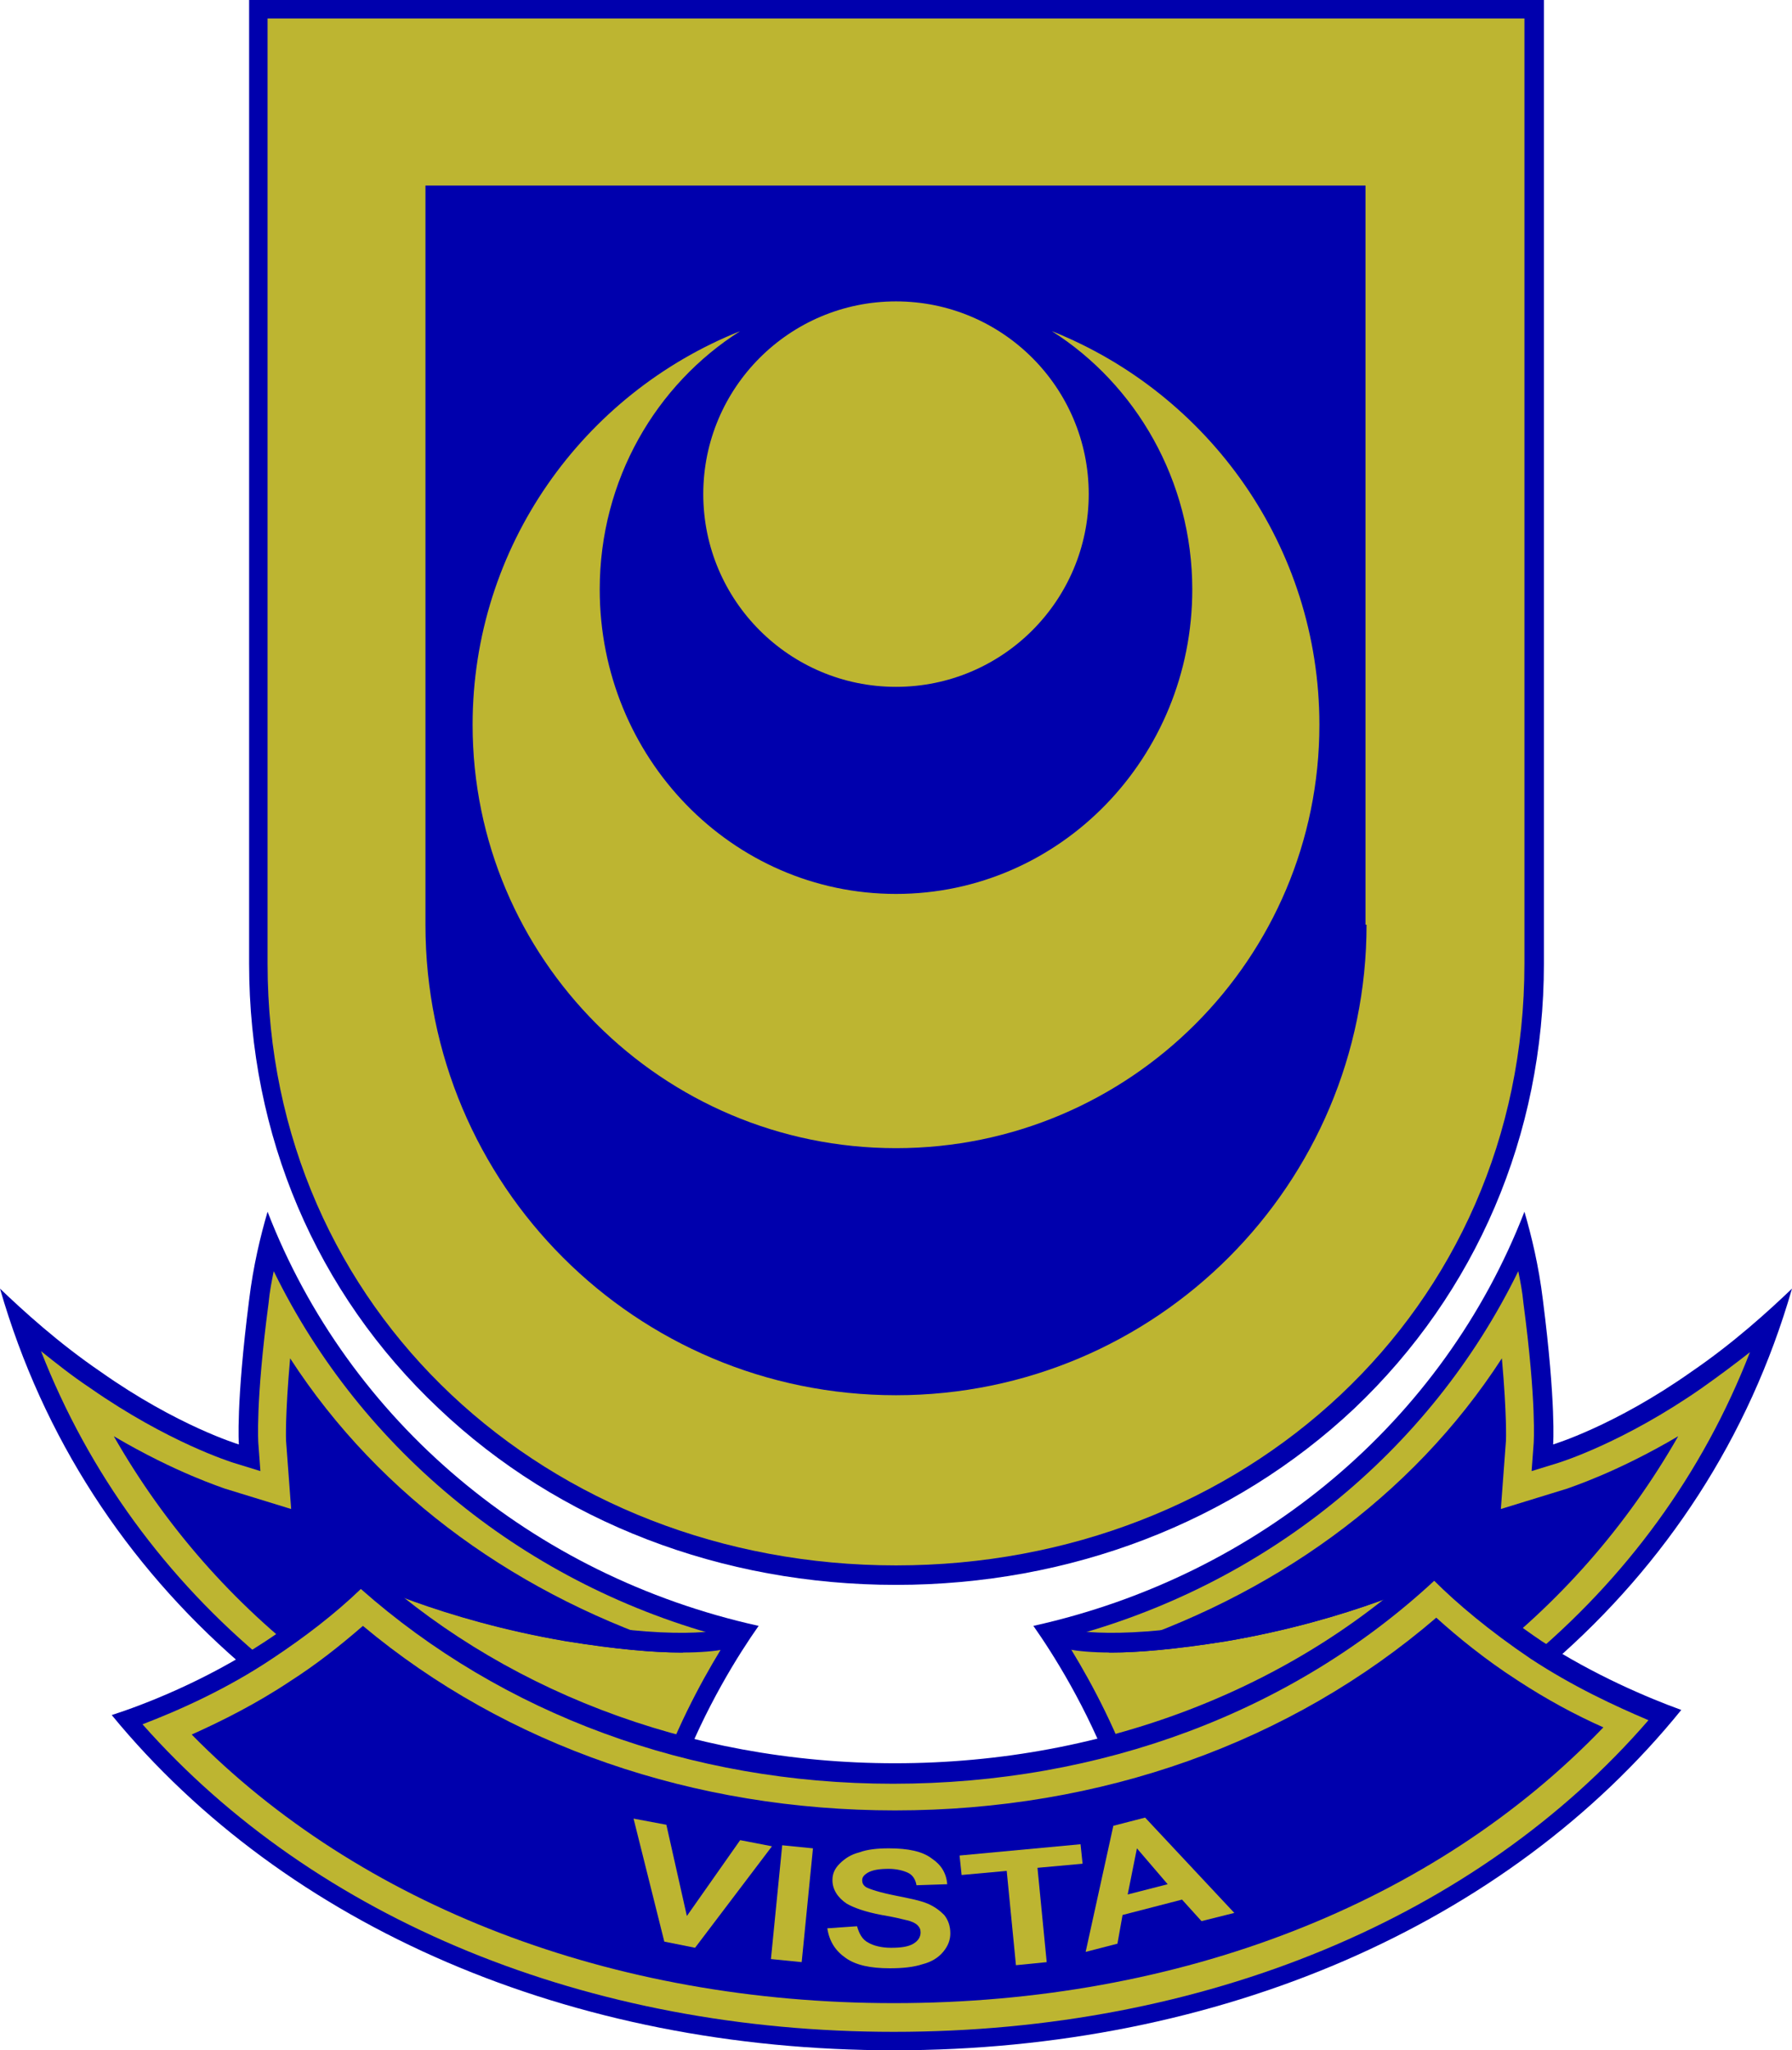 <?xml version="1.0" encoding="UTF-8"?>
<svg height="200" enable-background="new 0 0 174.8 200" version="1.1" viewBox="0 0 174.8 200" wide="174.8" xml:space="preserve" xmlns="http://www.w3.org/2000/svg">

	
		
			
				<path d="m151.5 140.9s0.3-3.9-1-14.1c-0.4-3.3-1.1-6.2-1.8-8.6-7.9 20.4-25.8 35.5-47.9 40.4 1.9 2.7 5.2 7.9 7.7 14.5 1.2 3.2 2.1 6.3 2.8 9 30.9-7.2 55.1-27.2 63.5-56.4-2.3 2.2-5.7 5.3-9.8 8.1-7.5 5.3-13.5 7.1-13.5 7.1z" fill="#0000AD"/>
				<path d="m112.6 179.9c-0.7-2.5-1.5-5-2.4-7.4-2-5.3-4.5-9.7-6.4-12.7 19.6-5.1 35.7-18.2 44.3-35.8 0.2 1 0.4 2 0.5 3.1 1.3 9.8 1 13.7 1 13.7l-0.2 2.7 2.6-0.8c0.3-0.1 6.4-2 14-7.3 1.7-1.2 3.3-2.4 4.7-3.5-9.2 23.7-30 41-58.1 48z" fill="#BDB531"/>
			
			<path d="m115.2 176.5c-0.5-1.7-1.7-3.4-2.3-5-1.4-3.9-3.3-7.8-4.9-10.6 16-5.1 29.7-14.8 38.5-28.4 0.5 5.6 0.4 8 0.4 8l-0.5 6.7 6.5-2c0.2-0.1 4.7-1.5 10.8-5.1-10 17.5-26.5 30.3-48.5 36.4z" fill="#0000AD"/>
			
				<path d="m140.6 153.8h-0.3c-0.4 0.2-8.4 4.2-20.7 6.3-5 0.8-8.6 1.1-11.2 1.1h-1.6c1.6 2.8 4 5.9 5.4 9.7 0.6 1.6 1.8 3.9 2.3 5.6 10.3-2.9 24.9-10.1 33.1-17.1-2.7-1.9-5.1-3.9-7-5.6z" fill="#BDB531"/>
			
			<path d="m108.4 161.2c-3.9 0-5.3-0.6-5.4-0.6l0.7-1.8s3.9 1.4 15.6-0.6c12-2 18.9-6.6 18.9-6.7l2.1 2.3c-0.4 0.2-8.4 4.2-20.7 6.3-5 0.8-8.7 1.1-11.2 1.1z" fill="#0000AD"/>
		
		
			
				<path d="m23.3 140.9s-0.3-3.9 1-14.1c0.4-3.3 1.1-6.2 1.8-8.6 7.9 20.4 25.8 35.5 47.9 40.4-1.9 2.7-5.2 7.9-7.7 14.5-1.2 3.2-2.1 6.3-2.8 9-30.9-7.2-55.1-27.2-63.5-56.4 2.3 2.2 5.7 5.3 9.8 8.1 7.5 5.3 13.5 7.1 13.5 7.1z" fill="#0000AD"/>
				<path d="m62.2 179.9c0.7-2.5 1.5-5 2.4-7.4 2-5.3 4.5-9.7 6.4-12.7-19.6-5.1-35.7-18.2-44.3-35.8-0.2 1-0.4 2-0.5 3.1-1.3 9.8-1 13.7-1 13.7l0.2 2.7-2.6-0.8c-0.3-0.1-6.4-2-14-7.3-1.8-1.2-3.3-2.4-4.8-3.6 9.3 23.8 30.1 41.1 58.2 48.1z" fill="#BDB531"/>
			
			<path d="m59.6 176.5c0.5-1.7 1.7-3.4 2.3-5 1.4-3.9 3.3-7.8 4.9-10.6-16-5.1-29.7-14.8-38.5-28.4-0.5 5.6-0.4 8-0.4 8l0.5 6.7-6.5-2c-0.2-0.1-4.7-1.5-10.8-5.1 10 17.5 26.5 30.3 48.5 36.4z" fill="#0000AD"/>
			
				<path d="m34.2 153.8h0.3c0.4 0.2 8.4 4.2 20.7 6.3 5 0.8 8.6 1.1 11.2 1.1h1.6c-1.6 2.8-4 5.9-5.4 9.7-0.6 1.6-1.8 3.9-2.3 5.6-10.3-2.9-24.9-10.1-33.1-17.1 2.8-1.9 5.1-3.9 7-5.6z" fill="#BDB531"/>
			
			<path d="m66.5 161.2c3.9 0 5.3-0.6 5.4-0.6l-0.7-1.8s-3.9 1.4-15.6-0.6c-12-2-18.9-6.6-18.9-6.7l-2.1 2.3c0.4 0.2 8.4 4.2 20.7 6.3 4.9 0.8 8.6 1.1 11.2 1.1z" fill="#0000AD"/>
		
	
	
		<path d="m87.4 154.6c-17 0-32.9-6.1-44.6-17.2-12-11.3-18.5-26.7-18.5-43.4v-94h126.3v94c0 16.7-6.6 32.1-18.5 43.4-11.8 11.1-27.7 17.2-44.7 17.2z" fill="#0000AD"/>
		<path d="M148.7,94c0,33.9-27.4,58.7-61.3,58.7S26.1,127.9,26.1,94V1.8h122.6V94z" fill="#BDB531"/>
		<path d="M133.3,90.2c0,25.3-20.5,45.9-45.9,45.9s-45.9-20.5-45.9-45.9V18.1h91.7V90.2z" fill="#0000AD"/>
		<circle cx="87.4" cy="48.2" r="18.8" fill="#BDB531"/>
		
			<path d="m102.6 32.3c8.2 5.2 13.7 14.6 13.7 25.2 0 16.4-12.9 29.7-28.9 29.7s-28.9-13.3-28.9-29.7c0-10.7 5.5-20 13.7-25.2-15.3 6.1-26.1 21-26.1 38.4 0 22.8 18.5 41.3 41.3 41.3s41.3-18.5 41.3-41.3c0-17.4-10.8-32.3-26.1-38.4z" fill="#BDB531"/>
		
		<path d="M148.7,94c0,33.9-27.4,58.7-61.3,58.7S26.1,127.9,26.1,94V1.8h122.6V94z" fill="none"/>
	
	
		<path d="m140.1 151.5c-13.1 12.8-32 20.5-52.8 20.5-20.4 0-38.8-7.4-51.9-19.6-2.2 2.2-5.4 5-9.5 7.7-5.9 3.9-11.9 6.2-15 7.2 17 20.7 44.8 32.7 76.3 32.7 31.7 0 59.8-12.2 76.8-33.2-3.3-1.2-8.5-3.4-13.6-6.7-4.6-3.1-8.1-6.3-10.3-8.6z" fill="#0000AD"/>
		<path d="m87.2 198.2c-29.8 0-56.4-10.9-73.3-30 3.4-1.3 8.2-3.4 12.8-6.5 3-2 5.9-4.2 8.5-6.7 13.8 12.2 32.1 19 51.9 19 20.3 0 39-7 52.8-19.8 2.2 2.2 5.4 4.9 9.4 7.6 4.1 2.7 8.2 4.6 11.5 6-16.7 19.3-43.4 30.4-73.6 30.4z" fill="#BDB531"/>
		<path d="m87.2 195.4c-27.5 0-52.1-9.5-68.5-26.2 2.9-1.3 6.3-3 9.6-5.2 2.5-1.6 4.8-3.4 7.1-5.4 14 11.7 32.3 18 51.9 18 20.1 0 38.6-6.6 52.8-18.8 2.1 1.9 4.8 4.1 7.9 6.1 2.9 1.9 5.7 3.4 8.4 4.6-16.5 17.2-41.3 26.9-69.2 26.9z" fill="#0000AD"/>
		
			<g fill="#BDB531">
				<path d="m64.8 189.4-3-12 3.2 0.6 2 8.9 5.2-7.4 3.1 0.6-7.5 9.9-3-0.6z"/>
				<path d="m75.2 191.1 1.1-11.1 3 0.3-1.1 11.1-3-0.3z"/>
				<path d="m80.7 188.1 2.9-0.2c0.2 0.7 0.5 1.3 1.1 1.6 0.5 0.3 1.3 0.5 2.2 0.5 1 0 1.7-0.1 2.2-0.4s0.7-0.7 0.7-1.1c0-0.3-0.1-0.5-0.3-0.7s-0.6-0.4-1.1-0.5c-0.4-0.1-1.2-0.3-2.4-0.5-1.6-0.3-2.7-0.7-3.4-1.1-0.9-0.6-1.4-1.4-1.4-2.3 0-0.6 0.2-1.1 0.7-1.6s1.1-0.9 1.9-1.1c0.8-0.3 1.8-0.4 2.9-0.4 1.9 0 3.3 0.3 4.2 1 0.9 0.6 1.4 1.4 1.5 2.5l-3 0.1c-0.1-0.6-0.4-1-0.8-1.2s-1.1-0.4-1.9-0.4c-0.9 0-1.6 0.1-2.1 0.4-0.3 0.2-0.5 0.4-0.5 0.7s0.1 0.5 0.4 0.7c0.4 0.2 1.3 0.5 2.8 0.8s2.5 0.5 3.2 0.8 1.2 0.7 1.6 1.1c0.4 0.5 0.6 1.1 0.6 1.8 0 0.6-0.2 1.2-0.7 1.8s-1.2 1-2 1.2c-0.9 0.3-2 0.4-3.2 0.4-1.9 0-3.3-0.3-4.3-1s-1.6-1.6-1.8-2.9z"/>
				<path d="m99.1 191.7-0.9-9.2-4.4 0.4-0.2-1.9 11.8-1.1 0.2 1.9-4.4 0.4 0.9 9.2-3 0.3z"/>
				<path d="m120.4 186.6-3.2 0.8-1.9-2.1-5.8 1.5-0.5 2.8-3.1 0.8 2.7-12.3 3.1-0.8 8.7 9.3zm-6.5-2.8-3-3.5-0.9 4.5 3.9-1z"/>
			</g>
		
	

</svg>
